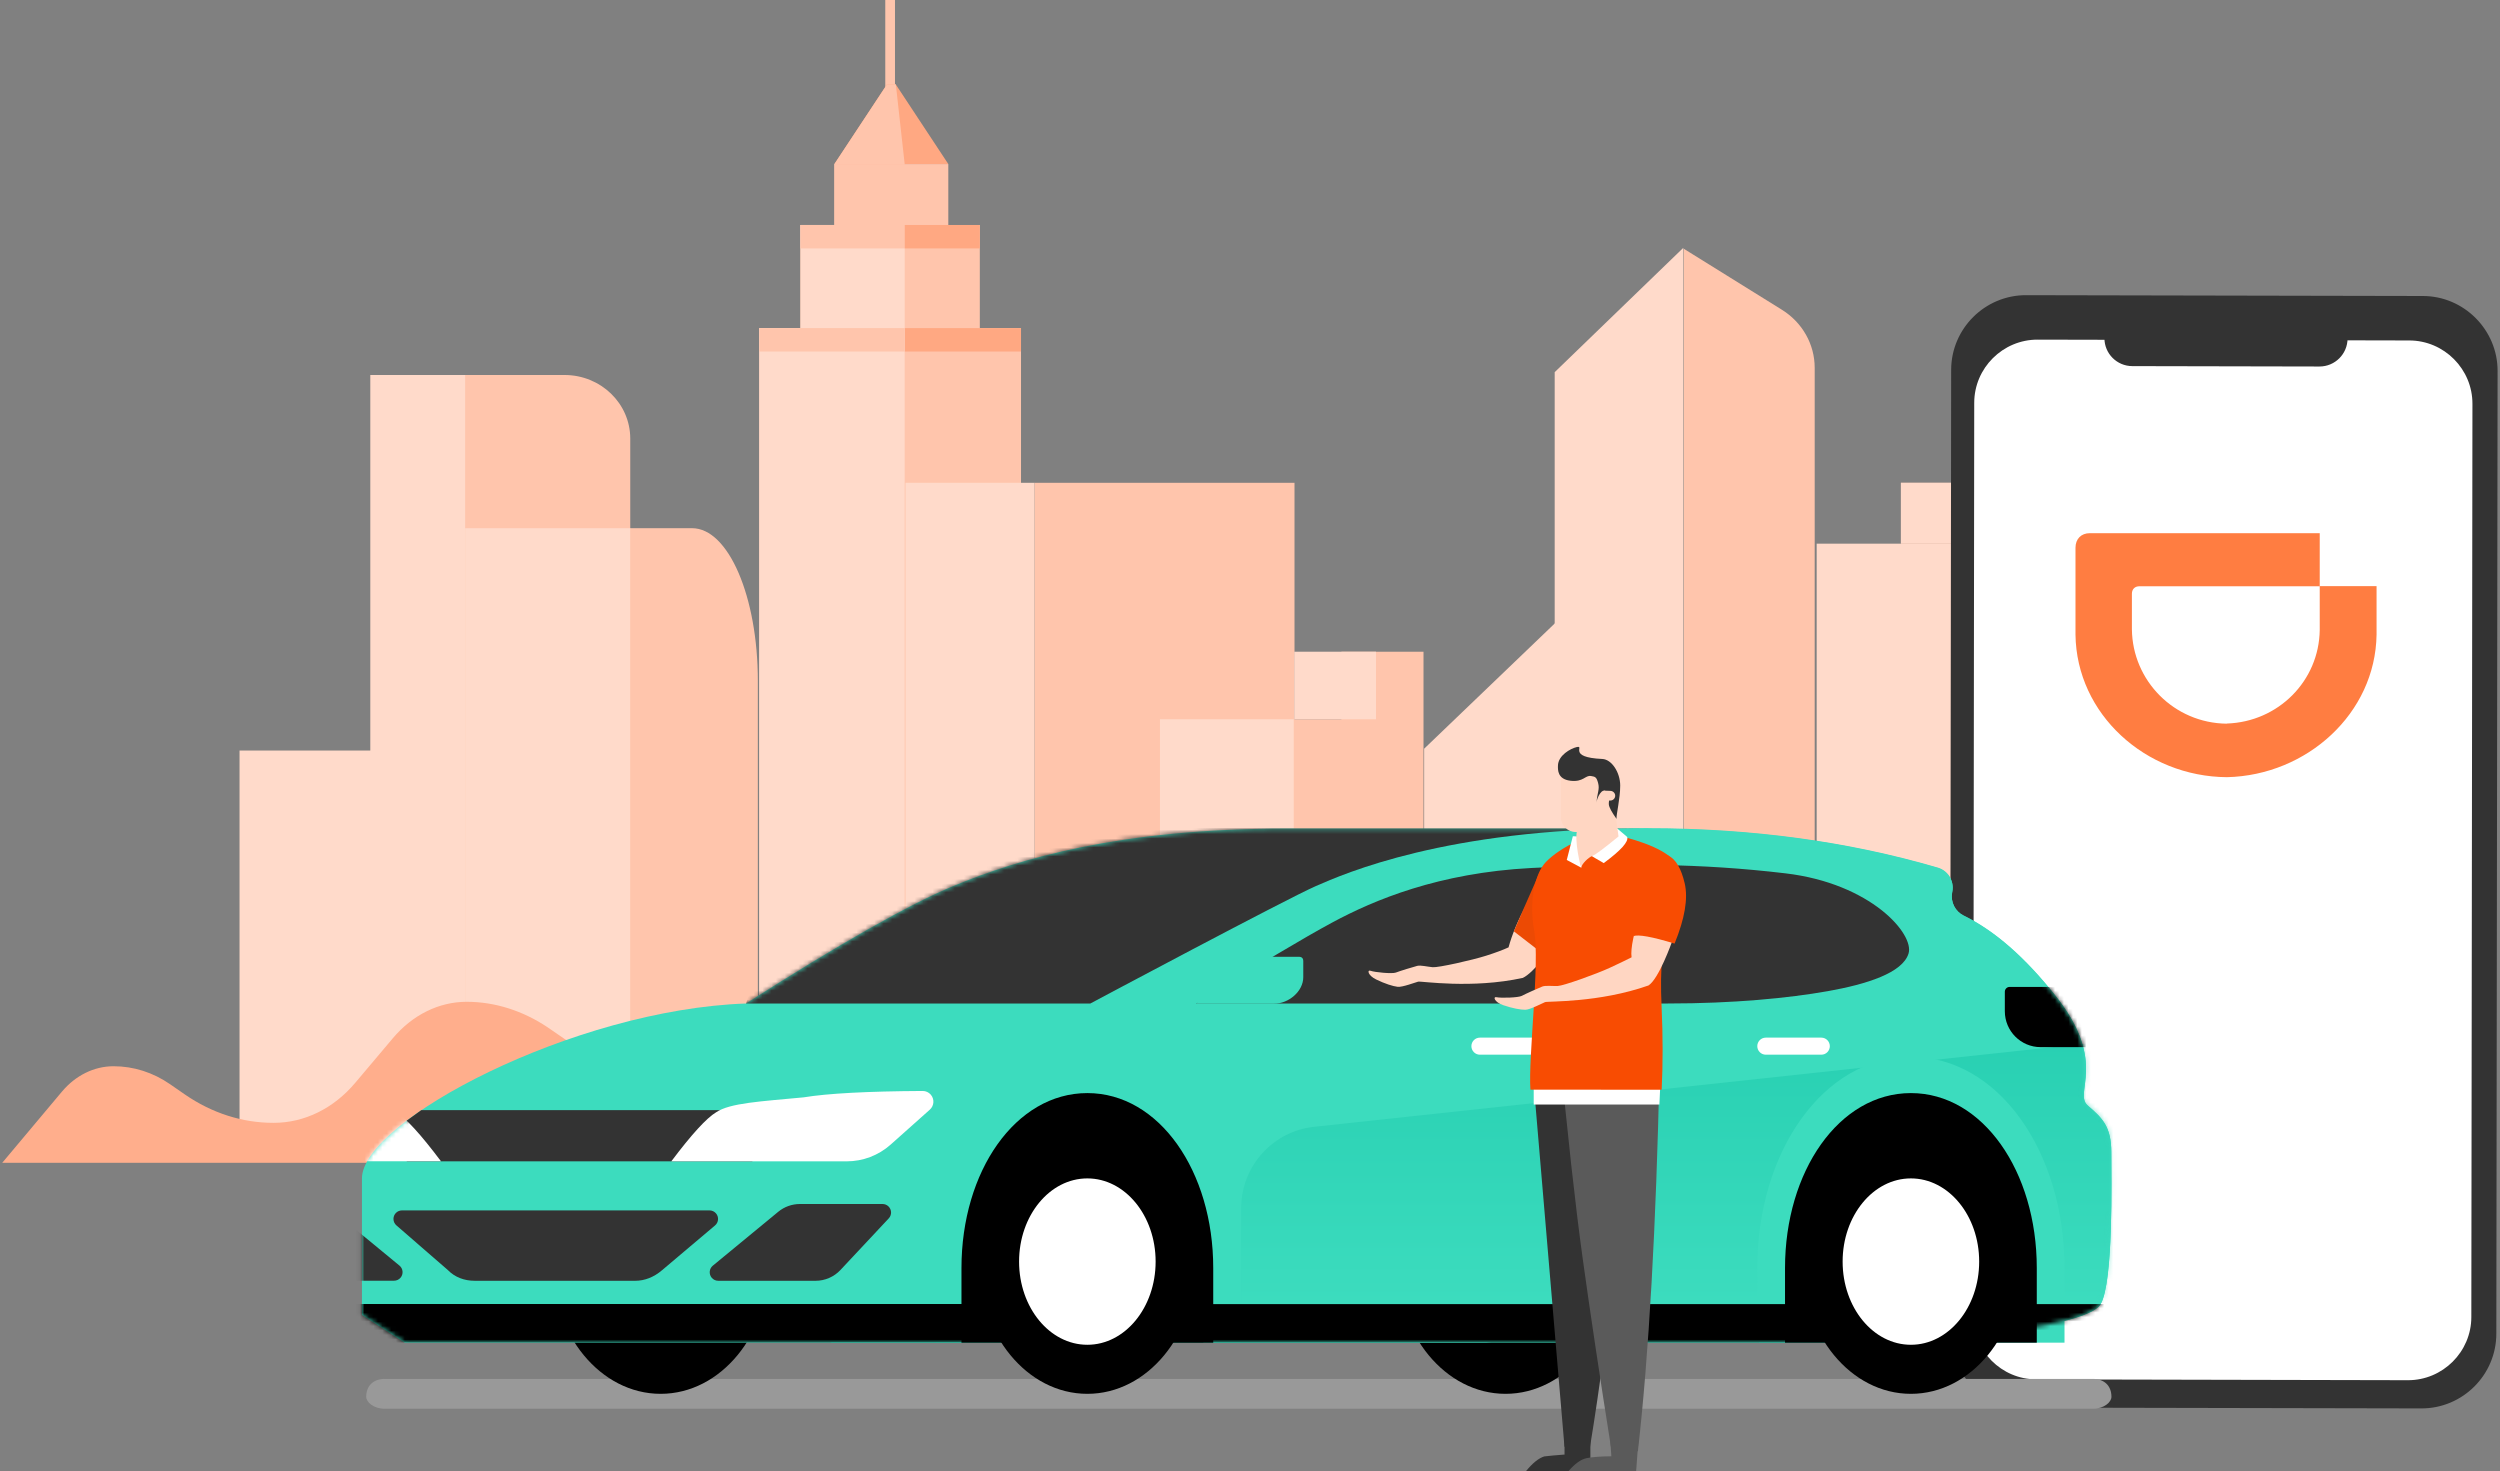 <svg width="559" height="329" viewBox="0 0 559 329" fill="none" xmlns="http://www.w3.org/2000/svg">
<rect x="0" y="0" width="559" height="329" fill="#808080" stroke="none"/>
<g clip-path="url(#clip0_97_12570)">
<path d="M464.17 121.559H406.207V251.894H464.17V121.559Z" fill="#FFDACA"/>
<path d="M493.07 121.559H464.17V251.894H493.07V121.559Z" fill="#FFC5AC"/>
<path d="M425.045 107.955H454.026V121.559H425.045V107.955Z" fill="#FFC5AC"/>
<path d="M425.045 107.955H445.332V121.559H425.045V107.955Z" fill="#FFDACA"/>
<path d="M521.999 179.774H466.058V251.894H521.999V179.774Z" fill="#FFC5AC"/>
<path d="M493.106 179.774H464.124V251.894H493.106V179.774Z" fill="#FFDACA"/>
<path d="M83.256 83.849H126.22C134.341 83.849 140.925 90.215 140.925 98.067V251.894H83.256V83.849Z" fill="#FFC5AC"/>
<path d="M82.798 167.816V83.849H104.003V251.894H53.56V167.816H82.798Z" fill="#FFDACA"/>
<path d="M104.003 118.104H154.747C162.868 118.104 169.452 133.392 169.452 152.25V251.894H104.003V118.104Z" fill="#FFC5AC"/>
<path d="M104.003 118.104H140.909V251.894H104.003V118.104Z" fill="#FFDACA"/>
<path d="M197.949 0H200.117V21.484H197.949V0Z" fill="#FFC5AC"/>
<path d="M212.041 50.305H219.087V73.361H228.3V251.894H169.767V73.361H178.98V50.305H186.568V36.68H212.041V50.305Z" fill="#FFC5AC"/>
<path d="M228.3 73.361H178.98V78.601H228.3V73.361Z" fill="#FFA882"/>
<path d="M169.767 73.361H202.285V251.894H169.767V73.361Z" fill="#FFDACA"/>
<path d="M202.286 50.305H178.98V73.361H202.286V50.305Z" fill="#FFDACA"/>
<path d="M202.286 50.305H178.98V55.545H202.286V50.305Z" fill="#FFC5AC"/>
<path d="M219.086 50.305H202.285V55.545H219.086V50.305Z" fill="#FFA882"/>
<path d="M202.285 73.361H169.767V78.601H202.285V73.361Z" fill="#FFC5AC"/>
<path d="M186.568 36.68H202.286V50.305H186.568V36.68Z" fill="#FFC5AC"/>
<path d="M198.325 18.864H200.285L212.041 36.681H186.568L198.325 18.864Z" fill="#FFA882"/>
<path d="M198.342 18.864H200.305L202.286 36.681H186.568L198.342 18.864Z" fill="#FFC5AC"/>
<path d="M231.298 107.955H289.45V251.894H231.298V107.955Z" fill="#FFC5AC"/>
<path d="M231.298 107.955H202.479V251.894H231.298V107.955Z" fill="#FFDACA"/>
<path d="M299.941 160.829V145.722H318.296V251.894H259.367V160.829H299.941Z" fill="#FFC5AC"/>
<path d="M289.279 160.829H259.367V251.894H289.279V160.829Z" fill="#FFDACA"/>
<path d="M307.669 145.722H289.395V160.829H307.669V145.722Z" fill="#FFDACA"/>
<path d="M318.438 167.411L347.721 139.329V251.74H318.438V167.411Z" fill="#FFDACA"/>
<path d="M398.443 69.266L376.472 55.606V251.894H405.765V82.234C405.765 76.988 403.006 72.103 398.443 69.266Z" fill="#FFC5AC"/>
<path d="M347.627 83.217L376.381 55.42V251.74H347.627V83.217Z" fill="#FFDACA"/>
</g>
<g clip-path="url(#clip1_97_12570)">
<path d="M104.356 224C98.155 224 92.222 226.925 87.805 232.189L79.463 242.08C74.645 247.823 68.087 251.066 61.217 251.066H61.127C54.168 251.066 47.387 248.886 41.364 244.739L38.063 242.452C34.226 239.793 29.855 238.411 25.393 238.411C21.021 238.411 16.872 240.484 13.839 244.1L0.5 260H166.5L122.424 229.69C116.936 226.021 110.691 224 104.356 224Z" fill="#FFAE8C"/>
</g>
<path d="M541.405 314.921L452.713 314.735C443.518 314.735 435.969 307.154 436 297.958L436.28 82.715C436.28 73.488 443.829 65.969 453.055 66L541.747 66.186C550.942 66.186 558.491 73.767 558.46 82.963L558.18 298.207C558.18 307.434 550.631 314.953 541.405 314.921Z" fill="#333333"/>
<path d="M538.393 308.614L455.324 308.428C447.527 308.428 441.159 302.028 441.19 294.229L441.438 90.078C441.438 82.28 447.838 75.911 455.635 75.942L538.704 76.128C546.501 76.128 552.869 82.528 552.838 90.326L552.59 294.478C552.59 302.276 546.19 308.645 538.393 308.614Z" fill="white"/>
<path d="M470.55 75.606C470.557 72.158 473.359 69.336 476.839 69.344L518.683 69.431C522.132 69.439 524.922 72.241 524.914 75.689C524.907 79.138 522.105 81.959 518.626 81.952L476.781 81.864C473.333 81.857 470.543 79.055 470.55 75.606Z" fill="#333333"/>
<path d="M497.91 161.784C509.435 161.412 518.538 152.246 518.693 140.875V131.058H531.399V141.9C531.15 159.516 515.835 173.373 497.941 173.777C479.737 173.653 464.298 159.672 464.08 141.9V122.483C464.08 120.494 465.354 119.22 467.28 119.22H518.693V131.089H478.37C477.345 131.089 476.693 131.741 476.693 132.766V140.72C476.817 152.184 486.105 161.691 497.91 161.815V161.784Z" fill="#FF7D41"/>
<g clip-path="url(#clip2_97_12570)">
<path d="M467.954 315H86.052C83.527 315 81.886 313.504 81.886 312.329C81.886 309.817 83.527 308.323 86.052 308.323H467.954C470.48 308.323 472.12 309.817 472.12 312.329C472.12 313.504 470.48 315 467.954 315Z" fill="#999999"/>
<path d="M147.72 311.661C161.157 311.661 172.05 298.423 172.05 282.092C172.05 265.761 161.157 252.522 147.72 252.522C134.283 252.522 123.39 265.761 123.39 282.092C123.39 298.423 134.283 311.661 147.72 311.661Z" fill="black"/>
<path d="M336.636 311.661C350.073 311.661 360.966 298.423 360.966 282.092C360.966 265.761 350.073 252.522 336.636 252.522C323.199 252.522 312.306 265.761 312.306 282.092C312.306 298.423 323.199 311.661 336.636 311.661Z" fill="black"/>
<path d="M80.932 294.015V263.492C80.932 250.726 128.181 225.719 166.802 224.383C187.779 211 203.204 202.256 213.077 198.152C227.886 191.996 250.484 185.275 287.498 185.275H368.598C372.9 217.726 375.127 235.373 375.277 238.214C375.051 242.611 372.636 242.689 376.231 247.276C379.625 251.82 381.909 252.188 381.479 257.768C381.297 261.578 381.138 265.235 381.002 268.738L382.91 273.03C381.035 283.725 379.763 289.925 379.093 291.63C378.187 293.545 362.604 296.406 332.342 300.215H90.473L80.932 294.015Z" fill="#3CDCBE"/>
<path d="M94.197 248.23H168.234V259.676H90.945V250.577L94.197 248.23Z" fill="#333333"/>
<path d="M176.344 294.015V263.492C176.344 257.396 178.862 251.389 185.884 242.984C193.217 234.713 225.331 225.015 243.601 224.383C269.412 210.771 286.266 202.027 294.164 198.152C306.01 192.34 331.566 185.275 368.576 185.275C391.678 185.275 413.249 188.211 433.292 194.082C435.557 194.746 436.96 197.013 436.549 199.344L436.493 199.662C436.121 201.766 437.186 203.863 439.101 204.8C446.027 208.186 452.887 214.191 459.683 222.817C471.478 237.787 463.488 244.412 466.839 247.276C470.191 250.14 472.086 252.045 472.086 257.768C472.086 263.492 472.591 286.67 469.701 291.63C467.775 294.937 453.783 297.799 427.725 300.215H185.884L176.344 294.015Z" fill="#3CDCBE"/>
<path d="M176.344 293.927V263.403C176.344 257.307 178.862 251.301 185.884 242.895C193.217 234.625 225.331 224.927 243.601 224.295C269.412 210.683 286.266 201.939 294.164 198.064C306.01 192.252 331.566 185.187 368.576 185.187C391.678 185.187 413.249 188.123 433.292 193.994C435.557 194.657 436.96 196.925 436.549 199.256L436.493 199.574C436.121 201.678 437.186 203.775 439.101 204.712C446.027 208.098 452.887 214.103 459.683 222.729C471.478 237.699 463.488 244.324 466.839 247.188C470.191 250.051 472.086 251.957 472.086 257.68C472.086 263.403 472.591 286.582 469.701 291.542C467.775 294.849 453.783 297.711 427.725 300.127H185.884L176.344 293.927Z" fill="#3CDCBE"/>
<path d="M267.462 224.383C281.482 215.689 291.62 209.656 297.874 206.283C307.255 201.225 321.697 195.164 342.414 194.082C363.132 193.001 380.143 193.009 399.263 195.283C418.383 197.556 428.091 208.883 426.749 213.213C425.407 217.543 417.414 220.074 408.682 221.624C399.95 223.174 387.604 224.383 372.954 224.383H267.462Z" fill="#333333"/>
<path d="M354.137 188.925L347.131 227.722H361.44L361.92 187.183L354.137 188.925Z" fill="#333333"/>
<path d="M330.904 232.014H343.322C344.372 232.014 345.223 232.868 345.223 233.922C345.223 234.975 344.372 235.83 343.322 235.83H330.904C329.854 235.83 329.003 234.975 329.003 233.922C329.003 232.868 329.854 232.014 330.904 232.014Z" fill="white"/>
<path d="M394.83 232.014H407.247C408.298 232.014 409.149 232.868 409.149 233.922C409.149 234.975 408.298 235.83 407.247 235.83H394.83C393.78 235.83 392.929 234.975 392.929 233.922C392.929 232.868 393.78 232.014 394.83 232.014Z" fill="white"/>
<path d="M284.864 224.431H267.559L270.183 218.288C271.235 215.665 273.828 213.939 276.716 213.939H284.864C286.607 213.942 288.478 213.941 290.476 213.939C291.152 213.939 291.412 214.375 291.412 214.851V218.501C291.412 221.658 288.154 224.431 284.864 224.431Z" fill="#3CDCBE"/>
<path d="M150.105 259.676H189.328C192.949 259.676 196.444 258.343 199.151 255.929L207.907 248.122C208.892 247.244 208.98 245.731 208.105 244.743C207.65 244.229 206.995 243.936 206.309 243.94C193.948 244.01 185.073 244.486 179.683 245.368C170.103 246.282 163.218 246.613 160.124 248.707C157.964 250.008 154.624 253.665 150.105 259.676Z" fill="white"/>
<path d="M106.189 286.384C103.774 286.384 101.71 285.579 100.155 284L88.633 273.993C88.216 273.631 87.977 273.106 87.977 272.553C87.977 271.5 88.831 270.646 89.885 270.646H158.649C159.211 270.646 159.744 270.893 160.107 271.322C160.787 272.127 160.686 273.33 159.881 274.01L148.056 284C146.218 285.579 144.154 286.384 142.023 286.384H106.189Z" fill="#333333"/>
<path d="M187.93 283.966C186.486 285.509 184.468 286.384 182.355 286.384H160.6C160.03 286.384 159.49 286.129 159.127 285.69C158.457 284.877 158.573 283.674 159.386 283.004L174.01 270.957C175.377 269.831 177.093 269.215 178.864 269.215H197.334C197.818 269.215 198.284 269.399 198.638 269.729C199.407 270.449 199.448 271.656 198.728 272.426L187.93 283.966Z" fill="#333333"/>
<mask id="mask0_97_12570" style="mask-type:luminance" maskUnits="userSpaceOnUse" x="80" y="185" width="303" height="116">
<path d="M80.951 293.993V263.469C80.951 250.703 128.201 225.697 166.822 224.361C187.799 210.978 203.224 202.234 213.096 198.13C227.906 191.974 250.503 185.253 287.518 185.253H368.618C372.92 217.704 375.146 235.351 375.296 238.192C375.071 242.589 372.655 242.666 376.251 247.254C379.645 251.798 381.928 252.165 381.498 257.746C381.317 261.556 381.158 265.212 381.021 268.716L382.929 273.008C381.054 283.703 379.782 289.903 379.113 291.608C378.207 293.523 362.623 296.384 332.361 300.193H90.492L80.951 293.993Z" fill="white"/>
</mask>
<g mask="url(#mask0_97_12570)">
<path d="M166.803 224.383H243.8C243.8 224.383 287.539 201.055 294.164 198.152C300.789 195.249 323.35 185.355 366.828 185.205H181.122L166.803 224.383Z" fill="#333333"/>
</g>
<mask id="mask1_97_12570" style="mask-type:luminance" maskUnits="userSpaceOnUse" x="176" y="185" width="297" height="115">
<path d="M176.312 293.74V263.217C176.312 257.12 178.83 251.114 185.852 242.709C193.185 234.438 225.298 224.74 243.569 224.108C269.38 210.496 286.234 201.752 294.132 197.877C305.978 192.065 331.534 185 368.544 185C391.645 185 413.217 187.936 433.26 193.807C435.525 194.471 436.928 196.738 436.517 199.069L436.461 199.387C436.089 201.491 437.154 203.588 439.069 204.525C445.994 207.911 452.855 213.916 459.651 222.542C471.446 237.512 463.456 244.137 466.807 247.001C470.159 249.865 472.054 251.77 472.054 257.493C472.054 263.217 472.559 286.395 469.669 291.355C467.743 294.662 453.751 297.524 427.693 299.94H185.852L176.312 293.74Z" fill="white"/>
</mask>
<g mask="url(#mask1_97_12570)">
<path opacity="0.5" d="M493.861 230.376L294.121 251.924C284.721 252.79 277.528 260.7 277.528 270.172V291.29H494L493.861 230.376Z" fill="url(#paint0_linear_97_12570)"/>
</g>
<mask id="mask2_97_12570" style="mask-type:luminance" maskUnits="userSpaceOnUse" x="176" y="185" width="297" height="116">
<path d="M176.372 294.035V263.512C176.372 257.416 178.891 251.409 185.912 243.004C193.245 234.733 225.359 225.036 243.63 224.404C269.441 210.791 286.295 202.047 294.192 198.173C306.038 192.36 331.595 185.295 368.605 185.295C391.706 185.295 413.278 188.231 433.32 194.102C435.585 194.766 436.989 197.034 436.577 199.365L436.521 199.682C436.15 201.787 437.214 203.884 439.129 204.82C446.055 208.206 452.916 214.212 459.712 222.837C471.506 237.807 463.516 244.433 466.868 247.296C470.219 250.16 472.115 252.066 472.115 257.789C472.115 263.512 472.619 286.691 469.73 291.651C467.803 294.958 453.811 297.819 427.753 300.236H185.912L176.372 294.035Z" fill="white"/>
</mask>
<g mask="url(#mask2_97_12570)">
<path d="M449.354 220.675H467.308V234.139H456.28C451.865 234.139 448.28 230.542 448.28 226.112V221.752C448.28 221.157 448.761 220.675 449.354 220.675Z" fill="black"/>
</g>
<path d="M209.145 300.215C208.904 293.005 208.783 287.44 208.783 283.523C208.783 257.446 223.634 236.307 243.131 236.307C262.628 236.307 277.48 257.446 277.48 283.523V300.215H209.145Z" fill="#3CDCBE"/>
<path d="M214.985 283.523C214.985 261.924 227.06 244.414 243.132 244.414C259.204 244.414 271.278 261.924 271.278 283.523V300.215H214.985V283.523Z" fill="black"/>
<path d="M393.29 300.215C393.049 293.005 392.929 287.44 392.929 283.523C392.929 257.446 407.78 236.307 427.277 236.307C446.774 236.307 461.625 257.446 461.625 283.523V300.215H393.29Z" fill="#3CDCBE"/>
<path d="M399.131 283.523C399.131 261.924 411.206 244.414 427.277 244.414C443.349 244.414 455.424 261.924 455.424 283.523V300.215H399.131V283.523Z" fill="black"/>
<mask id="mask3_97_12570" style="mask-type:luminance" maskUnits="userSpaceOnUse" x="176" y="185" width="297" height="116">
<path d="M176.344 293.927V263.403C176.344 257.307 178.862 251.301 185.884 242.895C193.217 234.625 225.331 224.927 243.601 224.295C269.412 210.683 286.266 201.939 294.164 198.064C306.01 192.252 331.566 185.187 368.576 185.187C391.678 185.187 413.249 188.123 433.292 193.994C435.557 194.657 436.96 196.925 436.549 199.256L436.493 199.574C436.121 201.678 437.186 203.775 439.101 204.712C446.027 208.098 452.887 214.103 459.683 222.729C471.478 237.699 463.488 244.324 466.839 247.188C470.191 250.051 472.086 251.957 472.086 257.68C472.086 263.403 472.591 286.582 469.701 291.542C467.775 294.849 453.783 297.711 427.725 300.127H185.884L176.344 293.927Z" fill="white"/>
</mask>
<g mask="url(#mask3_97_12570)">
<path d="M474.572 291.6H261.064V300.207H474.572V291.6Z" fill="black"/>
</g>
<path d="M427.276 311.661C440.713 311.661 451.606 298.423 451.606 282.092C451.606 265.761 440.713 252.522 427.276 252.522C413.839 252.522 402.946 265.761 402.946 282.092C402.946 298.423 413.839 311.661 427.276 311.661Z" fill="black"/>
<path d="M427.277 300.692C435.708 300.692 442.543 292.364 442.543 282.092C442.543 271.819 435.708 263.491 427.277 263.491C418.846 263.491 412.011 271.819 412.011 282.092C412.011 292.364 418.846 300.692 427.277 300.692Z" fill="white"/>
<mask id="mask4_97_12570" style="mask-type:luminance" maskUnits="userSpaceOnUse" x="80" y="185" width="303" height="116">
<path d="M80.936 293.976V263.453C80.936 250.687 128.185 225.68 166.806 224.345C187.783 210.961 203.208 202.218 213.081 198.113C227.89 191.957 250.488 185.236 287.502 185.236H368.602C372.904 217.688 375.13 235.334 375.281 238.176C375.055 242.572 372.64 242.65 376.235 247.237C379.629 251.781 381.913 252.149 381.483 257.73C381.301 261.539 381.142 265.196 381.006 268.699L382.914 272.991C381.039 283.686 379.767 289.886 379.097 291.592C378.191 293.506 362.607 296.368 332.346 300.176H90.477L80.936 293.976Z" fill="white"/>
</mask>
<g mask="url(#mask4_97_12570)">
<path d="M269.064 291.578H75.887V300.185H269.064V291.578Z" fill="black"/>
</g>
<path d="M243.132 311.661C256.569 311.661 267.462 298.423 267.462 282.092C267.462 265.761 256.569 252.522 243.132 252.522C229.695 252.522 218.802 265.761 218.802 282.092C218.802 298.423 229.695 311.661 243.132 311.661Z" fill="black"/>
<path d="M243.132 300.692C251.563 300.692 258.398 292.364 258.398 282.092C258.398 271.819 251.563 263.491 243.132 263.491C234.701 263.491 227.866 271.819 227.866 282.092C227.866 292.364 234.701 300.692 243.132 300.692Z" fill="white"/>
<mask id="mask5_97_12570" style="mask-type:luminance" maskUnits="userSpaceOnUse" x="80" y="185" width="303" height="116">
<path d="M80.903 294.008V263.484C80.903 250.718 128.153 225.711 166.774 224.376C187.751 210.992 203.176 202.249 213.049 198.145C227.858 191.988 250.456 185.267 287.47 185.267H368.57C372.872 217.719 375.098 235.365 375.249 238.207C375.023 242.604 372.608 242.681 376.203 247.268C379.597 251.813 381.881 252.18 381.45 257.761C381.269 261.571 381.11 265.227 380.973 268.73L382.882 273.023C381.007 283.717 379.734 289.917 379.065 291.623C378.159 293.537 362.575 296.399 332.313 300.208H90.445L80.903 294.008Z" fill="white"/>
</mask>
<g mask="url(#mask5_97_12570)">
<path d="M98.602 259.66H59.38C55.759 259.66 52.264 258.327 49.557 255.913L40.801 248.106C39.816 247.228 39.727 245.715 40.602 244.727C41.058 244.213 41.713 243.92 42.399 243.924C54.76 243.994 63.635 244.47 69.025 245.352C78.604 246.266 85.49 246.597 88.584 248.691C90.744 249.992 94.084 253.649 98.602 259.66Z" fill="white"/>
<path d="M60.778 283.95C62.221 285.493 64.239 286.368 66.352 286.368H88.108C88.678 286.368 89.218 286.113 89.58 285.674C90.251 284.861 90.135 283.658 89.321 282.988L74.697 270.941C73.33 269.815 71.614 269.199 69.843 269.199H51.373C50.889 269.199 50.423 269.383 50.069 269.713C49.3 270.433 49.26 271.64 49.98 272.41L60.778 283.95Z" fill="#333333"/>
</g>
</g>
<g clip-path="url(#clip3_97_12570)">
<path d="M355.608 329H341.168C342.652 327.168 344.028 326.053 345.294 325.656C346.438 325.516 347.95 325.377 349.832 325.238V321.893H355.608V329Z" fill="#333333"/>
<path d="M365.836 329H350.657C352.139 327.275 353.522 326.287 354.808 326.034C356.093 325.782 357.923 325.645 360.298 325.624L360.07 322.311H366.335L365.836 329Z" fill="#5A5A5A"/>
<path d="M362.899 242.537C362.551 268.802 360.096 295.784 355.532 323.484H349.815L342.694 239.548L349.696 226.557L362.899 242.537Z" fill="#333333"/>
<path d="M371.08 238.968C370.31 274.317 368.696 302.822 366.235 324.483H360.352C357.718 307.858 355.569 293.534 353.905 281.509C352.241 269.484 350.472 253.486 348.6 233.515L371.08 238.968Z" fill="#5A5A5A"/>
<path d="M346.333 196.953C344.343 197.583 342.687 199.317 341.366 202.153C339.399 205.826 338.048 209.052 337.312 211.832C336.037 212.415 334.369 213.035 332.307 213.692C329.215 214.679 321.609 216.386 320.345 216.268C319.08 216.149 317.648 215.777 316.908 215.964C316.167 216.152 312.942 217.133 312.117 217.463C311.292 217.793 307.326 217.392 306.493 217.074C305.66 216.757 305.765 218.062 307.726 219.018C309.687 219.974 311.481 220.535 312.527 220.653C313.572 220.771 316.455 219.66 317.096 219.498C317.737 219.336 329.026 221.168 340.508 218.656C342.941 217.493 346.593 212.444 347.008 211.582C347.284 211.007 347.38 207.074 347.294 199.783L346.333 196.953Z" fill="#FFD6C2"/>
<path d="M344.512 194.514C341.032 202.365 339.026 206.941 338.495 208.244L345.887 213.96L352.955 201.523L344.512 194.514Z" fill="#EC4A04"/>
<path d="M342.939 241.7V246.976H371.045L371.279 241.7H342.939Z" fill="white"/>
<path d="M352.735 187.983C349.609 189.515 347.253 191.1 345.667 192.739C343.289 195.198 341.787 201.235 343.058 208.18C344.328 215.125 341.7 236.397 342.2 243.648C342.2 243.648 351.983 243.654 371.549 243.665C371.835 237.879 371.832 231.755 371.539 225.293C371.1 215.601 371.813 212.178 372.969 206.587C374.125 200.995 374.612 193.998 373.265 191.46C369.474 188.367 361.147 186.637 359.971 186.452C359.187 186.329 356.775 186.839 352.735 187.983Z" fill="#F84C02"/>
<path d="M368.632 196.886C367.112 198.087 366.604 200.158 367.11 203.097C365.311 208.479 364.548 212.131 364.82 214.054C363.489 214.733 361.84 215.526 359.873 216.433C356.922 217.794 349.579 220.428 348.309 220.467C347.04 220.505 345.574 220.313 344.862 220.59C344.149 220.867 341.066 222.24 340.287 222.669C339.508 223.098 335.523 223.19 334.658 222.978C333.793 222.765 334.054 224.047 336.115 224.755C338.177 225.462 340.025 225.796 341.077 225.784C342.129 225.773 344.857 224.314 345.474 224.074C346.091 223.834 357.515 224.258 368.61 220.347C370.885 218.892 373.729 210.984 374.038 210.077C374.243 209.472 373.922 206.372 373.075 200.777L368.632 196.886Z" fill="#FFD6C2"/>
<path d="M373.015 191.296C374.696 192.105 375.925 194.186 376.704 197.54C377.482 200.894 376.726 205.377 374.436 210.988C369.416 209.456 366.345 208.899 365.224 209.317C365.735 204.549 366.305 201.007 366.934 198.693C367.877 195.221 370.421 192.417 371.181 191.717C371.687 191.251 372.299 191.11 373.015 191.296Z" fill="#F84C02"/>
<path d="M351.688 186.981L350.329 192.287L353.568 194.014C353.139 191.292 353.139 189.44 353.568 188.457C353.997 187.473 353.37 186.981 351.688 186.981Z" fill="white"/>
<path d="M361.544 185.194L363.837 187.14C364.202 188.188 362.454 190.137 358.592 192.988L355.539 191.214C358.045 189.123 359.5 187.844 359.905 187.377C360.309 186.909 360.856 186.182 361.544 185.194Z" fill="white"/>
<path d="M361.079 180.998L361.902 187.029C358.697 189.665 356.769 191.104 356.119 191.346C355.144 191.71 353.602 193.264 353.59 193.969C353.602 194.705 351.786 187.415 352.764 185.343C353.415 183.962 356.187 182.514 361.079 180.998Z" fill="#FFD6C2"/>
<path d="M352.306 170.981H357.257C359.08 170.981 360.558 172.478 360.558 174.325V182.686C360.558 184.533 359.08 186.03 357.257 186.03H352.306C350.484 186.03 349.006 184.533 349.006 182.686V174.325C349.006 172.478 350.484 170.981 352.306 170.981Z" fill="#FFD6C2"/>
<path d="M351.144 174.572C348.207 174.218 348.354 172.084 348.354 171.27C348.354 168.891 351.238 167.35 352.531 167.052C354.54 166.59 350.246 169.336 358.279 169.705C360.39 169.801 362.279 172.74 362.279 175.655C362.279 178.57 361.374 182.171 361.454 183.102C360.442 181.666 359.793 180.547 359.736 179.882C359.651 178.885 360.264 178.413 359.242 177.127C358.22 175.841 357.04 178.531 356.974 179.435C357.184 177.085 357.711 176.511 357.342 175.098C356.974 173.685 356.644 173.678 355.763 173.52C354.442 173.283 354.081 174.927 351.144 174.572Z" fill="#333333"/>
<path d="M360.019 179.002L358.554 178.947C358.589 177.982 358.597 177.76 358.633 176.785L360.098 176.84C360.705 176.863 361.18 177.365 361.158 177.962C361.136 178.559 360.626 179.025 360.019 179.002Z" fill="#FFD6C2"/>
</g>
<defs>
<linearGradient id="paint0_linear_97_12570" x1="385.764" y1="291.29" x2="385.764" y2="230.376" gradientUnits="userSpaceOnUse">
<stop stop-color="#3CDCBE"/>
<stop offset="1" stop-color="#13C3A6"/>
</linearGradient>
<clipPath id="clip0_97_12570">
<rect width="468.912" height="251.894" fill="white" transform="translate(53.088)"/>
</clipPath>
<clipPath id="clip1_97_12570">
<rect width="166" height="36" fill="white" transform="matrix(-1 0 0 1 166.5 224)"/>
</clipPath>
<clipPath id="clip2_97_12570">
<rect width="454" height="130" fill="white" transform="translate(40 185)"/>
</clipPath>
<clipPath id="clip3_97_12570">
<rect width="71" height="162" fill="white" transform="translate(306 167)"/>
</clipPath>
</defs>
</svg>
